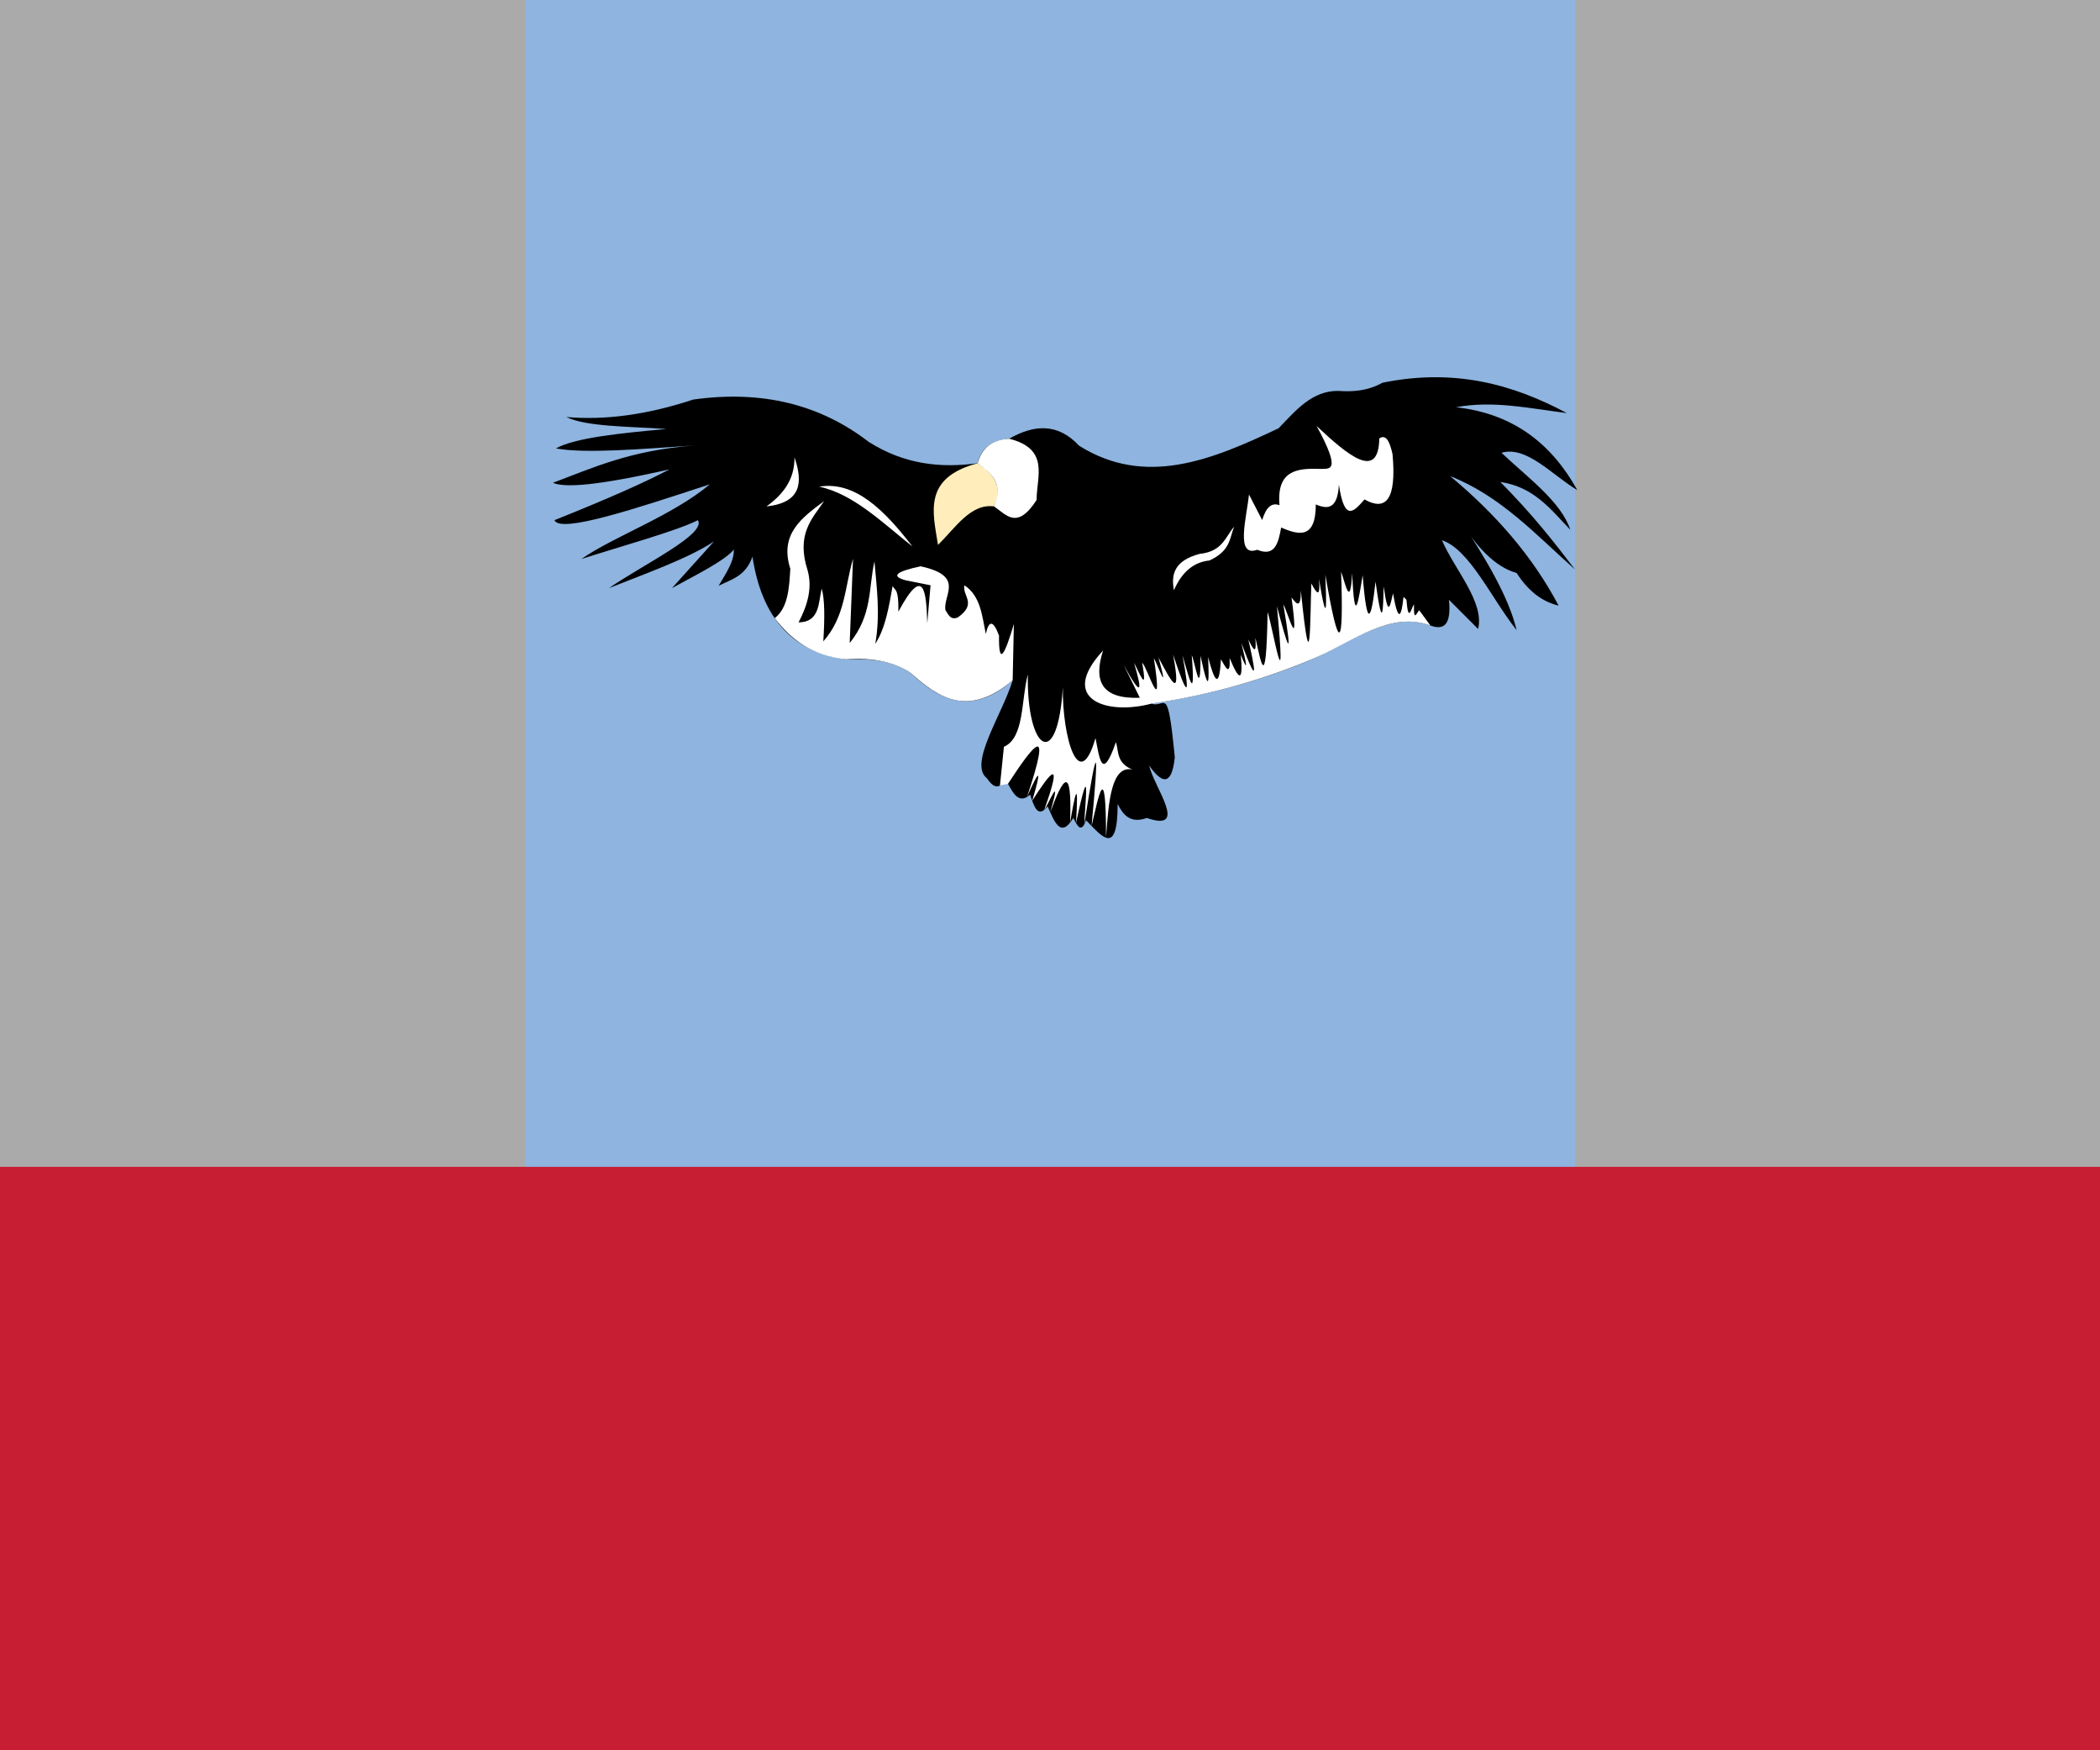 <?xml version="1.0" encoding="UTF-8" standalone="no"?>
<!-- Created with Inkscape (http://www.inkscape.org/) -->

<svg
   xmlns:dc="http://purl.org/dc/elements/1.1/"
   xmlns:cc="http://creativecommons.org/ns#"
   xmlns:rdf="http://www.w3.org/1999/02/22-rdf-syntax-ns#"
   xmlns:svg="http://www.w3.org/2000/svg"
   xmlns="http://www.w3.org/2000/svg"
   xmlns:sodipodi="http://sodipodi.sourceforge.net/DTD/sodipodi-0.dtd"
   xmlns:inkscape="http://www.inkscape.org/namespaces/inkscape"
   width="900"
   height="750"
   viewBox="0 0 238.125 198.438"
   version="1.1"
   id="svg8"
   inkscape:version="0.92.2 (5c3e80d, 2017-08-06)"
   sodipodi:docname="Bandera del Municipio Rangel.svg"
   inkscape:export-filename="C:\Users\vsetien\Pictures\Banderas\Banderas regionales\Venezuela\Municipales\Mérida\Reconstruidas\Rangel.png"
   inkscape:export-xdpi="96"
   inkscape:export-ydpi="96">
  <defs
     id="defs2" />
  <sodipodi:namedview
     id="base"
     pagecolor="#ffffff"
     bordercolor="#666666"
     borderopacity="1.0"
     inkscape:pageopacity="0.0"
     inkscape:pageshadow="2"
     inkscape:zoom="0.5"
     inkscape:cx="457.58304"
     inkscape:cy="368.01706"
     inkscape:document-units="px"
     inkscape:current-layer="layer1"
     showgrid="false"
     units="px"
     inkscape:object-paths="true"
     inkscape:object-nodes="true"
     inkscape:snap-nodes="true"
     inkscape:snap-smooth-nodes="true"
     inkscape:window-width="1280"
     inkscape:window-height="750"
     inkscape:window-x="-8"
     inkscape:window-y="-8"
     inkscape:window-maximized="1" />
  <g
     inkscape:label="Layer 1"
     inkscape:groupmode="layer"
     id="layer1"
     transform="translate(0,-98.562)">
    <rect
       style="opacity:1;fill:#8eb4df;fill-opacity:1;fill-rule:evenodd;stroke:none;stroke-width:0.132;stroke-linecap:round;stroke-linejoin:round;stroke-miterlimit:4;stroke-dasharray:none;stroke-dashoffset:0;stroke-opacity:1;paint-order:normal"
       id="rect832"
       width="238.125"
       height="198.438"
       x="2.7213475e-017"
       y="98.562" />
    <rect
       style="opacity:1;fill:#aaaaaa;fill-opacity:1;fill-rule:evenodd;stroke:none;stroke-width:0.066;stroke-linecap:round;stroke-linejoin:round;stroke-miterlimit:4;stroke-dasharray:none;stroke-dashoffset:0;stroke-opacity:1;paint-order:normal"
       id="rect828"
       width="59.531"
       height="198.438"
       x="2.7213475e-017"
       y="98.562" />
    <rect
       y="98.562"
       x="178.594"
       height="198.438"
       width="59.531"
       id="rect830"
       style="opacity:1;fill:#aaaaaa;fill-opacity:1;fill-rule:evenodd;stroke:none;stroke-width:0.066;stroke-linecap:round;stroke-linejoin:round;stroke-miterlimit:4;stroke-dasharray:none;stroke-dashoffset:0;stroke-opacity:1;paint-order:normal" />
    <rect
       style="opacity:1;fill:#c81e34;fill-opacity:1;fill-rule:evenodd;stroke:none;stroke-width:0.076;stroke-linecap:round;stroke-linejoin:round;stroke-miterlimit:4;stroke-dasharray:none;stroke-dashoffset:0;stroke-opacity:1;paint-order:normal"
       id="rect826"
       width="238.125"
       height="66.146"
       x="2.7213475e-017"
       y="230.854" />
    <path
       style="fill:#000000;stroke:none;stroke-width:0.265px;stroke-linecap:butt;stroke-linejoin:miter;stroke-opacity:1;fill-opacity:1"
       d="m 98.497,148.655 c -5.424,-4.182 -11.998,-5.902 -19.891,-4.793 -5.243,1.738 -10.02,2.358 -14.381,1.98 2.215,1.106 7.174,1.068 11.354,1.356 -5.379,0.482 -10.458,1.027 -12.54,2.203 3.321,0.612 9.725,0.067 15.76,-0.339 -7.327,0.554 -11.471,2.501 -16.099,4.237 1.324,0.57 4.861,0.366 13.218,-1.525 -2.682,1.42 -6.841,3.284 -13.048,5.762 0.659,1.542 9.236,-1.315 17.624,-4.067 -4.25,3.57 -10.898,5.909 -14.574,8.473 4.695,-1.507 10.898,-3.216 13.218,-4.406 0.994,1.584 -6.188,5.015 -10.082,7.703 4.341,-1.723 9.068,-3.402 11.906,-5.292 l -4.763,5.292 c 2.364,-1.32 5.945,-3.053 7.011,-4.366 0.048,1.367 -0.929,2.734 -1.72,4.101 1.453,-0.735 3.055,-1.071 3.836,-3.307 1.025,6.814 4.443,10.824 10.583,11.642 2.469,-0.047 4.939,-0.088 7.408,1.587 3.339,3.179 6.945,4.792 11.509,0.794 -1.143,3.819 -5.053,9.484 -2.91,11.113 1.051,1.542 1.582,0.827 2.117,0.132 0.732,1.301 1.368,2.961 2.778,1.72 0.44,1.327 0.858,2.742 1.984,1.323 0.758,1.713 1.469,3.712 2.91,1.323 0.434,0.798 0.851,1.85 1.455,0.265 1.696,1.706 3.578,4.269 3.572,-1.852 0.639,1.258 1.449,2.246 3.307,1.587 4.825,1.638 0.82,-3.476 0.265,-5.953 1.707,2.455 2.614,1.909 2.91,-0.926 -0.83,-8.565 -1.047,-5.502 -2.646,-6.085 6.262,-0.981 12.524,-2.551 18.785,-5.292 4.277,-2.034 8.555,-5.187 12.832,-3.572 1.461,0.54 2.412,0.062 2.117,-2.91 l 3.307,3.307 c 0.736,-3.051 -2.64,-6.689 -4.101,-10.054 3.122,1.001 5.659,6.678 8.467,10.186 -0.897,-3.771 -3.546,-8.22 -6.615,-12.832 1.894,3.282 4.19,5.702 6.615,6.35 1.398,2.184 3.012,3.282 4.763,3.704 -2.977,-5.644 -7.211,-10.45 -12.303,-14.684 5.737,2.255 9.747,6.668 14.155,10.583 -2.349,-3.071 -4.737,-6.161 -8.467,-9.922 3.875,0.579 5.748,3.159 7.938,5.424 -1.039,-3.171 -4.797,-5.889 -7.805,-8.731 2.866,-0.822 5.733,2.525 8.599,4.233 -2.929,-5.286 -7.305,-8.69 -13.758,-9.393 4.189,-0.797 8.378,0.131 12.568,0.661 -6.068,-3.246 -12.727,-5.11 -20.902,-3.44 -1.676,0.933 -3.351,1.044 -5.027,0.926 -2.966,-0.024 -4.802,2.215 -6.747,4.233 -7.541,3.577 -15.081,6.712 -22.622,1.984 -2.449,-2.626 -5.137,-2.388 -7.938,-0.794 -2.147,0.161 -3.186,1.208 -3.572,2.778 -4.121,0.558 -8.242,0.177 -12.363,-2.428 z"
       id="path834"
       inkscape:connector-curvature="0"
       sodipodi:nodetypes="cccccccccccccccccccccccccccccccccccccccccccccccccccccccc" />
    <path
       style="fill:#ffffff;stroke:none;stroke-width:0.265px;stroke-linecap:butt;stroke-linejoin:miter;stroke-opacity:1;fill-opacity:1"
       d="m 87.849,168.65 c 1.506,-1.18 1.638,-3.392 1.767,-5.605 -1.26,-3.941 1.312,-5.793 3.835,-7.671 -1.402,2.036 -3.182,3.788 -1.871,7.858 0.549,1.964 0.004,3.929 -1.029,5.893 2.38,-0.022 2.243,-2.143 2.619,-3.835 0.363,1.194 0.351,3.388 0.187,5.987 2.517,-2.839 2.432,-6.199 3.368,-9.354 l -0.374,9.542 c 2.595,-3.225 2.117,-6.194 2.806,-9.261 0.255,3.029 0.68,5.989 0.094,9.354 1.181,-1.847 1.543,-4.217 1.964,-6.548 0.285,0.536 0.698,0.235 0.655,2.9 2.874,-5.356 3.173,-2.345 3.274,1.31 l 0.374,-4.303 -2.806,-0.561 c -1.659,-0.445 -1.243,-0.969 1.684,-1.59 5.054,1.103 2.534,3.217 2.806,4.958 0.336,0.5 0.563,1.182 1.403,0.842 2.236,-1.577 0.499,-2.432 0.748,-3.648 1.841,1.204 2.001,3.445 2.432,5.519 0.333,-1.512 0.811,-1.65 1.497,0.187 -0.052,3.654 0.684,2.05 1.684,-1.31 l -0.137,6.377 c -4.951,4.19 -8.331,2.1 -11.509,-0.794 -1.868,-1.271 -4.322,-1.82 -7.408,-1.587 -3.861,-0.398 -6.215,-2.279 -8.063,-4.657 z"
       id="path836"
       inkscape:connector-curvature="0"
       sodipodi:nodetypes="ccccccccccccccccccccccccccc" />
    <path
       style="fill:#ffeebb;stroke:none;stroke-width:0.265px;stroke-linecap:butt;stroke-linejoin:miter;stroke-opacity:1;fill-opacity:1"
       d="m 110.86,151.082 c -6.244,1.663 -5.079,5.55 -4.498,9.26 1.979,-1.938 3.714,-4.728 6.35,-4.366 0.938,-1.804 0.384,-3.443 -1.852,-4.895 z"
       id="path838"
       inkscape:connector-curvature="0"
       sodipodi:nodetypes="cccc" />
    <path
       style="fill:#ffffff;stroke:none;stroke-width:0.265px;stroke-linecap:butt;stroke-linejoin:miter;stroke-opacity:1;fill-opacity:1"
       d="m 90.091,150.421 c 0.994,2.878 0.741,5.133 -3.175,5.556 1.828,-1.329 3.188,-2.976 3.175,-5.556 z"
       id="path840"
       inkscape:connector-curvature="0"
       sodipodi:nodetypes="ccc" />
    <path
       style="fill:#ffffff;stroke:none;stroke-width:0.265px;stroke-linecap:butt;stroke-linejoin:miter;stroke-opacity:1;fill-opacity:1"
       d="m 92.89,153.737 c 4.05,-0.67 7.385,2.637 10.571,6.782 -3.412,-2.705 -6.688,-5.957 -10.571,-6.782 z"
       id="path842"
       inkscape:connector-curvature="0"
       sodipodi:nodetypes="ccc" />
    <path
       style="fill:#ffffff;stroke:none;stroke-width:0.265px;stroke-linecap:butt;stroke-linejoin:miter;stroke-opacity:1;fill-opacity:1"
       d="m 113.837,183.229 c 2.337,-1.015 1.942,-5.307 2.712,-8.202 -0.149,8.663 3.38,11.069 3.969,1.455 -0.071,5.668 1.843,12.215 3.704,5.755 0.432,2.098 0.697,5.146 2.315,0.463 0.338,1.098 0.048,2.336 1.852,3.109 -2.353,-0.49 -2.69,3.553 -2.972,7.723 -0.004,-9.371 -0.872,-4.521 -1.64,-1.335 0.849,-8.97 0.705,-10.061 -0.826,-0.169 0.056,-2.159 0.811,-8.326 -0.936,-0.159 0.323,-5.444 -0.131,-3.188 -0.677,-0.032 0.255,-6.837 -0.839,-5.007 -2.244,-1.185 1.379,-4.84 -0.241,-0.813 -0.68,-0.278 2.127,-5.983 0.787,-4.398 -1.368,-1.03 1.082,-3.626 0.884,-3.768 -0.592,-0.427 2.953,-8.825 0.717,-5.877 -2.152,-1.493 l -0.913,0.189 z"
       id="path844"
       inkscape:connector-curvature="0"
       sodipodi:nodetypes="cccccccccccccccccc" />
    <path
       style="fill:#ffffff;stroke:none;stroke-width:0.265px;stroke-linecap:butt;stroke-linejoin:miter;stroke-opacity:1;fill-opacity:1"
       d="m 130.572,178.334 c -5.099,1.365 -10.63,-0.485 -5.49,-6.019 -1.078,3.352 -0.297,5.524 4.167,5.358 l -1.852,-3.77 c 2.118,3.916 2.151,3.008 1.191,-0.198 0.584,1.066 1.581,3.726 0.926,0 0.577,0.443 2.467,6.854 1.323,-0.529 0.365,0.58 1.822,4.645 0.529,-0.066 1.275,2.383 2.689,5.243 1.654,-0.331 1.649,4.983 1.967,4.873 1.058,0.066 0.624,2.005 1.52,6.018 1.058,0 0.379,0.757 1.009,5.327 0.992,0.066 1.007,4.754 0.98,2.75 0.86,0.132 0.711,2.762 1.271,3.738 1.455,0.265 0.511,0.885 1.078,2.052 0.992,-0.132 1.124,2.734 1.543,2.602 1.257,-0.397 0.964,2.439 0.577,0.748 0.066,-1.323 2.06,5.478 1.502,2.777 0.794,-0.397 0.51,1.067 0.977,1.938 0.794,-0.198 0.578,2.349 1.233,6.886 1.389,-2.91 0.604,1.78 2.232,11.714 1.058,-0.661 1.222,4.687 1.872,6.595 0.728,-0.198 0.516,0.84 1.848,6.033 0.926,-0.794 0.542,0.717 1.075,1.389 1.058,-0.794 1.153,11.385 1.039,3.251 1.191,-0.794 0.586,1.119 1.058,1.75 0.86,-0.529 0.998,6.009 0.844,2.622 0.728,-0.463 1.542,9.044 2.096,8.527 1.786,-0.331 0.473,1.228 1.031,4.345 1.257,0.132 0.277,6.566 0.744,2.879 1.191,0.265 0.485,6.196 0.97,5.171 1.455,0.728 0.837,5.992 0.859,3.007 0.926,0.529 0.537,3.959 0.773,1.887 1.058,0.794 0.577,3.3 0.939,2.806 1.191,0.397 l 0.331,0.331 c 0.219,2.806 0.56,0.862 0.86,0.529 -0.07,2.165 0.342,0.837 0.595,0.661 l 1.257,1.72 c -4.522,-1.637 -8.614,1.702 -12.832,3.572 -5.615,2.424 -11.817,4.25 -18.785,5.292 z"
       id="path846"
       inkscape:connector-curvature="0"
       sodipodi:nodetypes="cccccccccccccccccccccccccccccccccccccccc" />
    <path
       style="fill:#ffffff;stroke:none;stroke-width:0.265px;stroke-linecap:butt;stroke-linejoin:miter;stroke-opacity:1;fill-opacity:1"
       d="m 133.114,165.477 c -0.326,-1.77 0.01,-3.336 2.9,-4.116 2.631,-0.274 2.9,-1.897 3.929,-3.087 -0.534,1.329 -0.409,2.74 -2.806,3.835 -1.697,0.172 -3.073,1.201 -4.022,3.368 z"
       id="path848"
       inkscape:connector-curvature="0"
       sodipodi:nodetypes="ccccc" />
    <path
       style="fill:#ffffff;stroke:none;stroke-width:0.265px;stroke-linecap:butt;stroke-linejoin:miter;stroke-opacity:1;fill-opacity:1"
       d="m 141.626,154.626 c -0.265,2.607 -1.579,7.178 0.935,6.267 2.023,0.837 2.4,-0.797 2.713,-2.526 2.093,0.923 3.928,1.256 3.929,-2.619 1.377,0.612 2.48,0.485 2.619,-2.245 0.637,4.432 1.778,2.951 2.9,1.684 2.381,1.329 3.664,0.128 3.18,-5.145 -0.303,-1.327 -0.699,-2.304 -1.497,-1.777 -0.092,4.795 -3.462,2.016 -7.109,-1.403 2.919,5.347 1.425,4.81 0.374,4.864 -2.599,-0.101 -4.93,0.167 -4.584,4.116 -0.917,-0.358 -1.546,0.296 -1.964,1.684 z"
       id="path850"
       inkscape:connector-curvature="0"
       sodipodi:nodetypes="ccccccccccccc" />
    <path
       style="fill:#ffffff;stroke:none;stroke-width:0.265px;stroke-linecap:butt;stroke-linejoin:miter;stroke-opacity:1;fill-opacity:1"
       d="m 112.713,155.977 c 1.385,0.923 2.602,2.724 4.829,-0.728 6e-4,-2.648 1.52,-5.785 -3.109,-6.945 -2.067,0.11 -3.131,1.153 -3.572,2.778 1.467,1.124 3.002,2.207 1.852,4.895 z"
       id="path852"
       inkscape:connector-curvature="0"
       sodipodi:nodetypes="ccccc" />
  </g>
</svg>
